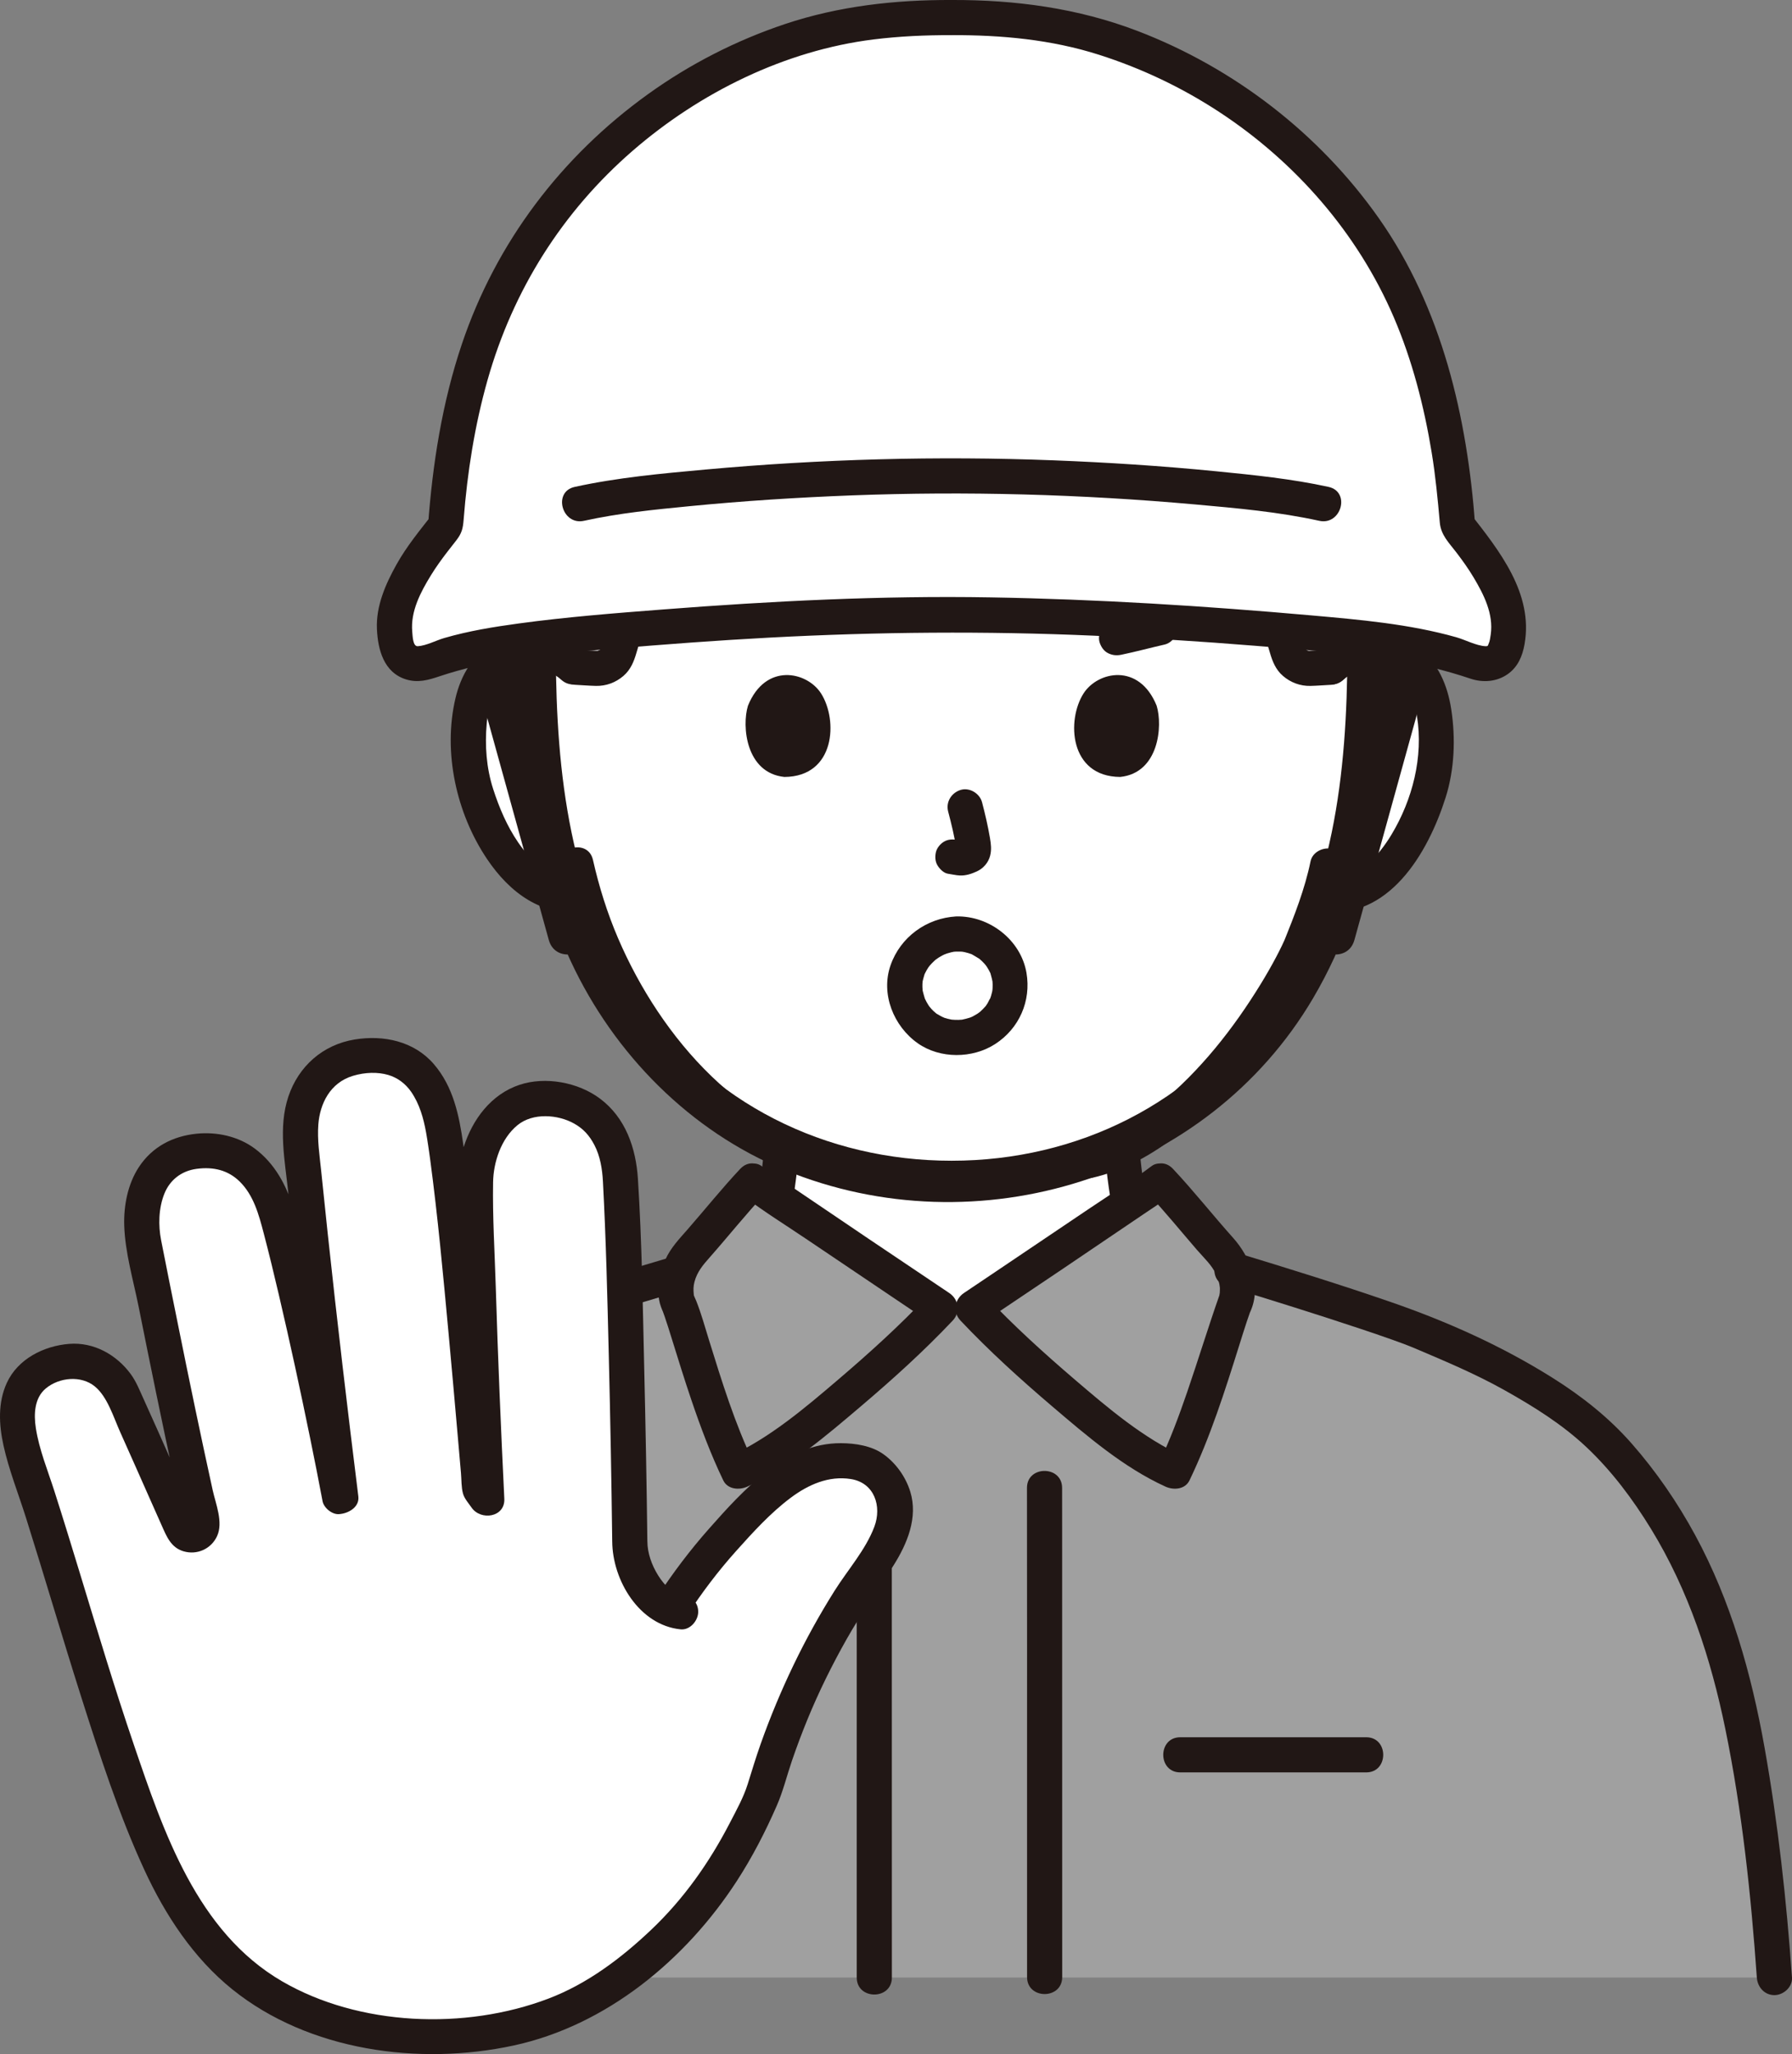 <?xml version="1.0" encoding="UTF-8"?><svg id="b" xmlns="http://www.w3.org/2000/svg" width="244.787" height="280.537" viewBox="0 0 244.787 280.537"><rect x="0" y="0" width="244.787" height="280.537" fill="#808080" stroke="none"/><defs><style>.d{fill:#fff;}.e{fill:none;}.f{fill:#a0a0a0;}.g{fill:#211715;}</style></defs><g id="c"><path class="d" d="M181.821,91.131c1.671-1.605,3.921-2.208,5.847-2.14,4.191.148,5.974,2.415,6.742,3.746,2.291,3.973,2.194,11.294.656,15.823-1.089,3.208-2.873,8.115-7.174,11.634-1.772,1.45-4.38,2.405-6.874,1.984,0,0-.24-.04-.659-.111-.791,2.614-1.768,5.176-2.365,6.419-1.8,4.885-11.991,22.386-24.73,28.421.171,2.169.469,4.215.852,6.446.661,3.657.441,6.918,5.53,8.758.219.08,7.384,3.425,12.465,5.76,0,0-.062,25.605-41.173,25.605-40.667,0-42.881-25.219-42.881-25.219,5.08-2.335,12.108-6.066,12.328-6.146,5.089-1.84,4.869-5.1,5.53-8.758.393-2.286.696-4.379.867-6.613-5.591-2.674-10.614-6.94-15.397-12.664-6.195-7.415-9.723-15.402-11.67-22.018-2.658.683-5.532-.305-7.438-1.864-4.301-3.519-6.085-8.426-7.174-11.634-1.538-4.53-1.635-11.85.656-15.823.767-1.331,2.551-3.598,6.742-3.746,1.926-.068,4.176.535,5.847,2.14,0,0-11.631-51.211,49.035-51.211s54.438,51.211,54.438,51.211Z"/><path class="g" d="M89.269,180.329c2.904-1.34,5.762-2.779,8.609-4.237.966-.495,1.93-.994,2.894-1.492.227-.117.452-.238.681-.349.102-.05.348-.143-.098.048.494-.211.997-.401,1.477-.641,2.584-1.29,4.245-3.605,4.85-6.401.709-3.275,1.161-6.688,1.459-10.02.116-1.293-1.186-2.4-2.4-2.4-1.395,0-2.284,1.104-2.4,2.4-.261,2.911-.669,5.884-1.288,8.743-.109.505-.241,1.009-.431,1.49.18-.454-.103.18-.126.222-.044.08-.525.771-.259.444-.791.972-1.788,1.308-3.063,1.9-4.162,1.931-8.157,4.222-12.328,6.146-1.177.543-1.47,2.242-.861,3.284.707,1.208,2.102,1.406,3.284.861h0Z"/><path class="g" d="M173.322,175.798c-4.334-1.993-8.615-4.165-13.02-5.995-1.087-.451-1.793-.832-2.458-1.607.284.331-.212-.331-.261-.418-.042-.074-.341-.718-.249-.488.093.235-.139-.45-.161-.526-.081-.28-.149-.564-.209-.85-.601-2.842-1.015-5.786-1.274-8.676-.116-1.291-1.02-2.4-2.4-2.4-1.209,0-2.516,1.101-2.4,2.4.297,3.314.755,6.692,1.445,9.952.6,2.838,2.262,5.179,4.889,6.48.474.235.967.439,1.46.631,1.046.408-.582-.293-.107-.058.22.109.448.204.671.307,1.034.476,2.066.956,3.098,1.434,2.85,1.322,5.7,2.644,8.554,3.957,1.177.541,2.585.334,3.284-.861.605-1.034.322-2.74-.861-3.284h0Z"/><path class="f" d="M227.859,208.021c-2.039-3.382-4.362-6.59-6.98-9.523-3.741-4.225-7.733-6.948-12.521-9.769-4.468-2.646-9.206-4.845-14.081-6.735-3.64-1.672-19.612-6.641-25.808-8.539-.376-.941-.907-1.803-1.501-2.452-2.573-2.818-5.815-6.893-8.444-9.675-1.118.855-23.899,16.172-25.626,17.33h-4.453c-1.727-1.158-24.508-16.474-25.626-17.33-2.63,2.782-5.872,6.857-8.444,9.675-.682.747-1.283,1.775-1.658,2.881l-.514.153c-6.464,1.929-20.148,5.921-24.431,7.695-11.019,4.041-18.636,7.695-25.797,12.724-7.888,5.495-12.656,12.734-16.794,23.103-5.621,20.448,19.447,52.525,38.874,52.525h178.33c-.271-3.915-.63-7.811-1.066-11.707-1.812-16.058-3.847-32.261-11.397-46.701-.652-1.238-1.339-2.458-2.061-3.656Z"/><path class="g" d="M27.493,218.198c2.079-5.181,4.616-10.352,8.182-14.686,3.402-4.134,7.604-7.263,12.162-10.017,9.054-5.471,19.128-9.226,29.193-12.377,5.253-1.645,10.536-3.192,15.81-4.765,2.953-.881,1.695-5.515-1.276-4.629-9.529,2.841-19.082,5.57-28.357,9.175-5.844,2.272-11.611,4.802-17.02,7.99-4.853,2.86-9.523,6.155-13.233,10.433-4.493,5.18-7.55,11.276-10.089,17.601-.483,1.203.527,2.636,1.676,2.952,1.369.376,2.468-.468,2.952-1.676h0Z"/><path class="g" d="M167.56,175.693c6.106,1.862,12.201,3.765,18.257,5.783,1.472.491,2.943.988,4.404,1.51.55.196,1.1.396,1.646.603.204.077.407.155.61.235.238.094.802.329.233.087,4.364,1.857,8.702,3.649,12.848,5.976,3.943,2.214,7.83,4.635,11.135,7.744,3.47,3.264,6.361,7.139,8.843,11.191,5.134,8.384,8.184,17.743,10.148,27.331,2.282,11.141,3.502,22.598,4.299,33.933.091,1.293,1.038,2.4,2.4,2.4,1.229,0,2.491-1.1,2.4-2.4-.739-10.515-1.905-21.094-3.756-31.474-1.786-10.013-4.583-19.949-9.454-28.931-2.43-4.481-5.336-8.716-8.703-12.547-3.115-3.545-6.808-6.454-10.797-8.958-6.932-4.351-14.36-7.675-22.009-10.321-7.019-2.429-14.124-4.623-21.228-6.79-2.961-.903-4.227,3.728-1.276,4.629h0Z"/><path class="g" d="M156.827,163.025c2.32,2.472,4.457,5.108,6.673,7.672.932,1.078,2.041,2.075,2.639,3.391.244.536.437,1.151.491,1.737.023.255-.008.515-.011.769-.001.101-.067.253-.088.352.012-.055.123-.29.055-.096-1.542,4.396-2.903,8.855-4.417,13.265-1.123,3.27-2.326,6.52-3.823,9.64l3.284-.861c-5.455-2.483-10.252-6.574-14.769-10.438-4.25-3.636-8.426-7.423-12.266-11.495l-.486,3.769c7.402-4.962,14.796-9.939,22.166-14.949,1.155-.785,2.345-1.539,3.46-2.381,1.033-.78,1.57-2.071.861-3.284-.595-1.017-2.243-1.647-3.284-.861-2.789,2.106-5.796,3.967-8.69,5.923-4.383,2.962-8.771,5.917-13.161,8.869-1.258.846-2.516,1.693-3.775,2.537-1.302.873-1.595,2.593-.486,3.769,3.918,4.154,8.183,8.017,12.527,11.718,4.733,4.033,9.771,8.368,15.479,10.965,1.104.502,2.679.4,3.284-.861,2.837-5.91,4.828-12.187,6.787-18.429.34-1.083.676-2.168,1.034-3.245.123-.37.252-.737.382-1.105.281-.798-.135.28.115-.283,1.546-3.481.006-7.405-2.385-10.076-2.775-3.099-5.353-6.373-8.201-9.407-2.119-2.257-5.508,1.142-3.394,3.394Z"/><path class="g" d="M101.121,159.631c-2.502,2.665-4.79,5.52-7.194,8.272-1.131,1.294-2.307,2.509-3.022,4.096-.788,1.752-1.197,3.64-.866,5.556.109.63.334,1.184.593,1.765-.011-.025-.19-.528-.035-.06.058.176.127.349.188.524.332.954.629,1.921.929,2.886.889,2.855,1.769,5.713,2.73,8.544,1.263,3.722,2.648,7.417,4.35,10.964.6,1.25,2.185,1.361,3.284.861,5.715-2.601,10.762-6.933,15.508-10.965,4.354-3.7,8.634-7.559,12.557-11.718,1.109-1.176.816-2.897-.486-3.769-7.402-4.962-14.796-9.939-22.166-14.949-1.155-.785-2.345-1.539-3.46-2.381-1.035-.782-2.684-.165-3.284.861-.719,1.23-.177,2.5.861,3.284,2.789,2.106,5.796,3.967,8.69,5.923,4.383,2.962,8.771,5.917,13.161,8.869,1.258.846,2.516,1.693,3.775,2.537l-.486-3.769c-3.845,4.076-8.035,7.861-12.295,11.495-4.528,3.863-9.337,7.952-14.799,10.438l3.284.861c-2.566-5.346-4.328-11.06-6.083-16.712-.556-1.792-1.055-3.622-1.748-5.367-.103-.26-.242-.513-.329-.779-.116-.352.042.339-.008-.115-.066-.606-.063-1.115.095-1.714.361-1.367,1.16-2.301,2.074-3.335,2.547-2.884,4.943-5.901,7.578-8.708,2.113-2.251-1.275-5.652-3.394-3.394Z"/><path class="g" d="M117.017,203.862c.023,14.547.01,29.094.011,43.641,0,7.527.001,15.055.002,22.582,0,3.089,4.8,3.094,4.8,0-.001-20.178,0-40.356-.009-60.534,0-1.896-.001-3.792-.004-5.689-.005-3.088-4.805-3.094-4.8,0h0Z"/><path class="g" d="M140.284,203.211c.023,14.667.01,29.335.011,44.002,0,7.602.001,15.205.002,22.807,0,3.089,4.8,3.094,4.8,0-.001-20.353,0-40.707-.009-61.06,0-1.917-.001-3.833-.004-5.75-.005-3.088-4.805-3.094-4.8,0h0Z"/><path class="g" d="M73.968,242.066h24.849c3.089,0,3.094-4.8,0-4.8h-24.849c-3.089,0-3.094,4.8,0,4.8h0Z"/><path class="g" d="M161.22,242.066c8.469,0,16.939,0,25.408,0,3.089,0,3.094-4.8,0-4.8-8.469,0-16.939,0-25.408,0-3.089,0-3.094,4.8,0,4.8h0Z"/><path class="d" d="M192.2,77.446c.28-2.767.357-5.519.231-8.506-.018-.433-.04-.863-.061-1.282-6.354,3.836-13.493,6.79-20.985,9.005.301.612.477.97.477.97,1.024,2.082,3.077,7.783,4.089,11.463.373,1.356,1.645,2.258,3.05,2.185l2.819-.148c1.671-1.605,3.921-2.208,5.847-2.14.863.03,1.625.151,2.296.334,1.113-4.392,1.86-8.148,2.237-11.879Z"/><path class="d" d="M67.76,77.752c-.328-3.075-.432-6.039-.315-8.813.021-.49.046-.977.072-1.453,6.485,3.956,13.801,6.984,21.482,9.239-.282.573-.446.906-.446.906-1.024,2.082-3.077,7.783-4.089,11.463-.373,1.356-1.645,2.258-3.05,2.185l-2.819-.148s-.112-.006-.262-.014c-1.669-1.595-3.912-2.194-5.832-2.126-.962.034-1.798.18-2.522.4-1.079-3.949-1.817-7.876-2.219-11.638Z"/><path class="e" d="M130.084,81.329c10.832-.031,22.59-1.12,33.894-3.697h-67.789c11.304,2.577,23.063,3.666,33.894,3.697Z"/><path class="g" d="M179.021,117.63c-.777,3.796-2.22,7.434-3.567,10.791.195-.486.084-.192-.047.091-.104.224-.207.448-.313.67-.246.514-.505,1.021-.771,1.525-.655,1.241-1.356,2.457-2.088,3.653-3.746,6.12-8.303,11.91-13.882,16.463-3.073,2.508-6.549,4.516-10.397,5.401-3.009.693-1.735,5.322,1.276,4.629,7.827-1.802,14.336-7.539,19.441-13.479,4.239-4.933,8.193-10.487,10.88-16.44.254-.562.478-1.136.717-1.704-.256.609-.036.105.031-.043.158-.347.302-.701.448-1.053.219-.529.429-1.062.63-1.598.93-2.483,1.74-5.031,2.272-7.631.26-1.269-.368-2.593-1.676-2.952-1.187-.326-2.691.4-2.952,1.676h0Z"/><path class="g" d="M76.371,118.722c1.722,7.608,4.812,14.98,9.139,21.475,4.668,7.007,10.802,13.561,18.228,17.671,3.769,2.086,7.884,3.498,12.145,4.126,1.281.189,2.579-.319,2.952-1.676.311-1.13-.386-2.762-1.676-2.952-15.376-2.263-26.874-15.581-32.732-29.227-1.477-3.441-2.601-7.041-3.427-10.692-.681-3.012-5.31-1.737-4.629,1.276h0Z"/><path class="g" d="M165.658,16.734c-18.399-11.96-42.495-13.803-62.575-4.931-16.287,7.195-29.262,21.763-34.793,38.639-4.11,12.539-4.14,25.928-.875,38.655.767,2.99,5.398,1.723,4.629-1.276-2.777-10.822-2.998-22.017-.096-32.841,2.216-8.262,6.223-16.011,11.76-22.539,5.187-6.115,11.151-11.038,18.184-14.747,9.162-4.831,19.529-6.861,29.841-6.606,11.301.279,22.032,3.635,31.502,9.791,2.598,1.689,5.006-2.465,2.423-4.145h0Z"/><path class="g" d="M192.494,89.097c1.304-5.322,2.272-10.739,2.384-16.229.107-5.266-.424-10.587-1.476-15.746-1.761-8.644-5.307-16.973-10.507-24.112-2.57-3.528-5.47-6.788-8.703-9.722-2.283-2.072-5.687,1.313-3.394,3.394,5.489,4.982,9.998,10.884,13.251,17.554,4.001,8.203,5.895,17.379,6.034,26.477.089,5.82-.835,11.471-2.217,17.109-.735,3,3.892,4.28,4.629,1.276h0Z"/><path class="e" d="M121.809,134.283c1.247-.658,3.707-1.991,8.659-1.991s7.467,1.398,8.544,2.25"/><path class="g" d="M129.52,110.846c.443,1.688.867,3.402,1.121,5.13l-.086-.638c.03.237.043.47.019.708l.086-.638c-.017.11-.041.213-.078.318l.242-.573c-.033.074-.067.137-.112.205l.375-.486c-.053.064-.103.113-.168.165l.486-.375c-.13.083-.266.151-.406.215l.573-.242c-.224.093-.445.162-.685.2l.638-.086c-.216.026-.427.024-.643-.001l.638.086c-.242-.034-.48-.093-.723-.125-.67-.09-1.239-.115-1.849.242-.498.291-.973.862-1.103,1.434-.14.614-.11,1.304.242,1.849.312.484.835,1.022,1.434,1.103.531.072,1.047.207,1.587.231.818.036,1.581-.212,2.313-.546.899-.41,1.598-1.205,1.837-2.173.202-.818.114-1.547-.025-2.367-.279-1.653-.661-3.291-1.086-4.912-.318-1.214-1.729-2.072-2.952-1.676-1.25.404-2.018,1.651-1.676,2.952h0Z"/><path class="g" d="M102.172,96.379c-.857,2.784-.298,9.189,4.976,9.734,6.971-.042,7.342-7.785,4.995-11.426-1.921-2.981-7.571-4.221-9.971,1.692Z"/><path class="g" d="M157.997,96.379c.857,2.784.299,9.189-4.976,9.733-6.971-.042-7.342-7.785-4.996-11.426,1.921-2.981,7.571-4.22,9.972,1.692Z"/><path class="g" d="M183.518,92.828c2.013-1.827,5.406-1.945,7.592-.335.09.066.514.48.778.773.188.208-.019-.04-.045-.074.077.101.155.209.222.317.119.188.236.374.344.569.635,1.144.946,2.467,1.152,3.751.89,5.541-.615,11.389-3.481,16.153-1.697,2.821-4.709,6.397-8.423,5.883-1.282-.177-2.577.311-2.952,1.676-.308,1.121.384,2.774,1.676,2.952,9.296,1.286,14.684-7.963,17.096-15.587,1.211-3.829,1.367-8.053.768-12.003-.5-3.296-1.82-6.491-4.602-8.476-4.051-2.89-9.919-2.26-13.519,1.008-2.292,2.081,1.11,5.467,3.394,3.394h0Z"/><path class="g" d="M80.045,89.433c-3.362-3.052-8.355-3.697-12.425-1.666-2.97,1.482-4.666,4.454-5.403,7.591-1.734,7.373.11,15.72,4.319,21.973,3.069,4.56,7.518,7.953,13.253,7.16,1.285-.178,1.987-1.82,1.676-2.952-.38-1.384-1.663-1.855-2.952-1.676-3.259.451-6.055-2.358-7.727-4.8-1.529-2.233-2.586-4.723-3.416-7.288-.933-2.882-1.156-5.977-.88-8.985.124-1.358.398-2.782.933-4.042.16-.376.364-.743.583-1.089.046-.073.403-.566.262-.39-.115.143.305-.323.402-.422.743-.755,2.077-1.323,3.406-1.434,1.667-.14,3.318.274,4.575,1.415,2.283,2.072,5.687-1.312,3.394-3.394h0Z"/><path class="g" d="M35.608,200.103c1.156,14.719,3.12,29.39,4.824,44.051.656,5.644,1.309,11.288,1.953,16.933.147,1.288.998,2.4,2.4,2.4,1.183,0,2.548-1.104,2.4-2.4-1.971-17.289-4.116-34.561-5.918-51.869-.316-3.036-.62-6.073-.859-9.116-.102-1.292-1.03-2.4-2.4-2.4-1.22,0-2.502,1.101-2.4,2.4h0Z"/><path class="g" d="M84.194,173.095c-6.872,2.858-13.65,5.928-20.447,8.958-6.306,2.811-12.768,5.31-19.009,8.259-6.032,2.851-11.455,6.568-15.913,11.567-4.34,4.866-7.724,10.489-10,16.598-2.877,7.725-3.338,15.99-3.921,24.134-.093,1.294,1.169,2.4,2.4,2.4,1.376,0,2.307-1.102,2.4-2.4.495-6.92.86-13.894,2.958-20.557,1.779-5.65,4.702-11.002,8.497-15.553,4.036-4.841,8.861-8.503,14.489-11.311,5.834-2.911,11.979-5.206,17.938-7.845,7.286-3.226,14.526-6.562,21.884-9.622,1.196-.497,2.051-1.59,1.676-2.952-.31-1.129-1.748-2.177-2.952-1.676h0Z"/><path class="g" d="M169.79,78.843c.143.294.272.594.407.891.164.36-.214-.521.048.115.084.204.166.408.247.612.349.879.68,1.764,1.001,2.654.717,1.987,1.392,3.994,1.977,6.025.348,1.208.8,2.327,1.778,3.171,1.049.905,2.364,1.401,3.757,1.368.938-.022,1.878-.099,2.815-.148,1.252-.066,2.46-1.057,2.4-2.4-.056-1.244-1.057-2.47-2.4-2.4-.916.048-1.833.114-2.75.144-.085.003-.179.003-.26.008-.278-.017-.252-.008.08.028-.12-.024-.239-.055-.356-.093.261.123.312.145.154.066-.082-.039-.161-.084-.237-.133-.219-.149-.201-.134.054.047-.089-.082-.173-.169-.252-.261.186.248.205.26.059.037-.121-.238-.118-.217.01.064-.052-.172-.101-.344-.15-.517-.126-.447-.258-.892-.394-1.336-1.069-3.497-2.241-7.07-3.843-10.365-.55-1.132-2.252-1.526-3.284-.861-1.161.748-1.45,2.073-.861,3.284h0Z"/><path class="g" d="M86.48,76.42c-1.602,3.295-2.774,6.868-3.843,10.365-.136.444-.268.889-.394,1.336-.049.172-.103.344-.15.517.128-.281.132-.302.01-.064-.146.223-.127.21.059-.037-.079.092-.163.179-.252.261.255-.18.273-.196.054-.047-.164.083-.599.184-.084.067-.117.038-.235.07-.356.093.332-.036.359-.045.08-.028-.07-.005-.163-.004-.241-.007-.923-.028-1.846-.097-2.769-.145-1.256-.066-2.456,1.151-2.4,2.4.061,1.357,1.055,2.329,2.4,2.4.936.049,1.874.125,2.811.147,1.394.033,2.71-.462,3.761-1.368.978-.844,1.431-1.963,1.778-3.171.575-1.998,1.238-3.973,1.942-5.929.332-.921.674-1.839,1.036-2.749.081-.205.164-.409.247-.612.262-.636-.116.245.048-.115.135-.298.264-.597.407-.891.548-1.127.344-2.647-.861-3.284-1.077-.569-2.697-.344-3.284.861h0Z"/><path class="g" d="M153.163,89.424c1.987-.411,3.944-.946,5.922-1.394,1.226-.278,2.063-1.758,1.676-2.952-.416-1.284-1.639-1.974-2.952-1.676-1.978.448-3.936.984-5.922,1.394-.567.117-1.149.615-1.434,1.103-.301.514-.429,1.273-.242,1.849.188.581.548,1.141,1.103,1.434.592.313,1.19.378,1.849.242h0Z"/><path class="g" d="M130.637,129.963c.228-.005.454.009.682.006.11-.001.511.063-.011-.019.329.052.655.125.973.222.127.039.251.086.377.127.604.195-.401-.232.155.072.319.175.621.375.935.557.322.187-.396-.364.062.047.098.088.198.173.294.264.239.227.462.47.669.727-.31-.385-.039-.031.03.075.09.138.176.279.256.424.064.116.12.236.183.353.216.405-.095-.315.093.26.104.32.162.644.24.97.089.372-.028-.576,0,.035.006.127.016.253.02.379.008.312-.013.619-.04.929.051-.578.025-.159-.015-.008-.054.204-.094.41-.156.612-.035.114-.079.226-.114.34-.163.529.194-.27.002.002-.149.212-.242.479-.38.702-.093.151-.202.291-.296.441.261-.417.142-.171.047-.068-.242.263-.476.522-.745.759-.089.078-.181.154-.273.228.476-.384.001-.02-.094.042-.227.147-.466.268-.702.401-.128.072-.52.212-.005.018-.114.043-.227.087-.342.126-.353.12-.709.197-1.072.277-.584.13.359-.004-.014.001-.158.002-.317.024-.476.028-.326.008-.649-.013-.974-.038.093.007.495.096.042,0-.168-.035-.335-.067-.501-.108s-.33-.087-.492-.141c-.119-.039-.609-.308-.175-.058-.289-.167-.58-.318-.865-.493-.37-.228-.07-.041.007.022-.154-.124-.303-.255-.446-.392-.095-.091-.188-.185-.278-.282-.057-.061-.469-.569-.132-.122-.198-.264-.377-.543-.536-.832-.096-.174-.183-.352-.266-.532.04.088.153.442.02.02-.101-.32-.185-.634-.267-.959-.11-.433-.021-.055-.01.046-.024-.2-.038-.4-.044-.601-.004-.135-.004-.27,0-.405.007-.224.058-.585-.011-.158.064-.392.172-.764.287-1.142.178-.586-.16.271.015-.058.107-.2.2-.406.316-.602.066-.111.135-.221.206-.329.113-.171.357-.444.088-.137.258-.294.518-.578.812-.837.097-.086.197-.17.298-.251-.44.349.131-.07.23-.132.304-.191.62-.358.946-.506-.528.24.066-.01.156-.039.186-.061.375-.115.565-.16.128-.03.256-.052.384-.081.276-.045.258-.044-.054.004.131-.013.262-.022.394-.027,1.251-.069,2.46-1.055,2.4-2.4-.056-1.241-1.057-2.474-2.4-2.4-4.065.223-7.64,2.813-8.986,6.679-1.363,3.917.419,8.322,3.719,10.644,3.046,2.144,7.481,2.11,10.584.1,3.278-2.123,4.923-5.873,4.267-9.717-.769-4.506-5.077-7.814-9.585-7.706-1.254.03-2.459,1.082-2.4,2.4.057,1.275,1.055,2.432,2.4,2.4Z"/><path class="g" d="M73.722,241.52h24.819c3.089,0,3.094-4.8,0-4.8h-24.819c-3.089,0-3.094,4.8,0,4.8h0Z"/><path class="d" d="M91.834,219.317c3.384-5.2,6.802-9.216,11.226-13.564,3.911-3.844,8.572-7.51,14.831-5.839.763.204,1.475.601,2.036,1.157,4.738,4.694,1.417,9.614-1.392,13.671-6.324,9.131-11.144,19.301-14.207,29.977-5.968,13.97-12.856,20.593-20.562,26.171-11.439,8.281-28.524,9.153-41.693,4.054-8.123-3.145-15.365-9.289-21.01-22.413-6.785-16.269-11.642-35.417-17.433-52.789-1.294-3.883-2.925-10.472,2.844-13.017,5.232-2.308,8.847.76,10.121,3.493,2.112,4.531,6.144,13.768,8.326,18.611.27.6.918.926,1.563.794h0c.771-.158,1.26-.926,1.089-1.694-3.141-14.065-5.225-24.619-7.933-38.179-.95-4.755.365-11.575,6.78-12.462,5.367-.742,9.582,1.924,11.477,8.865,2.576,9.435,6.425,27.313,8.479,38.235l.173-.022c-2.073-16.615-3.897-32.561-5.428-47.939-.501-5.026,1.142-11.518,8.713-12.239,5.547-.528,9.469,2.666,10.72,10.056,1.701,10.046,3.983,37.561,5.002,49.092l.933,1.351c-.816-16.725-1.169-27.25-1.533-42.703-.119-5.05,2.873-12.175,9.616-11.931,5.641.204,9.803,3.675,10.182,11.162.685,13.56,1.134,37.76,1.277,49.337v-.041c-.059,3.825,3.024,9.354,6.945,9.615"/><path class="g" d="M93.907,220.529c2.001-3.057,4.194-5.957,6.632-8.68,2.295-2.563,4.714-5.228,7.479-7.295,2.381-1.78,5.178-3.035,8.209-2.553,3.229.514,4.259,3.73,3.205,6.522-1.19,3.153-3.634,5.885-5.416,8.715-2.051,3.259-3.919,6.633-5.59,10.101-1.696,3.52-3.207,7.137-4.513,10.82-.644,1.817-1.2,3.656-1.774,5.496s-1.571,3.622-2.454,5.328c-2.805,5.42-6.307,10.384-10.745,14.589-4.09,3.876-8.723,7.379-14.05,9.399-11.416,4.328-25.836,3.736-36.342-2.363-11.638-6.757-16.209-20.41-20.31-32.456-2.602-7.643-4.918-15.38-7.27-23.103-1.162-3.814-2.331-7.626-3.547-11.422-.903-2.818-2.074-5.652-2.527-8.593-.286-1.857-.216-4.095,1.362-5.407,1.856-1.543,4.849-1.788,6.689-.281,1.731,1.417,2.537,4.159,3.499,6.301,1.3,2.895,2.583,5.798,3.869,8.7.592,1.336,1.185,2.672,1.78,4.007.662,1.482,1.254,3.01,2.977,3.516,1.849.544,3.78-.323,4.583-2.076.869-1.896-.186-4.384-.606-6.298-1.639-7.462-3.192-14.942-4.701-22.432-.787-3.905-1.586-7.808-2.345-11.718-.373-1.919-.37-4.323.479-6.383.714-1.732,2.219-3.042,4.393-3.328,2.303-.304,4.288.192,5.852,1.72,1.922,1.878,2.626,4.522,3.291,7.054.731,2.783,1.407,5.58,2.063,8.382,1.535,6.548,2.957,13.122,4.303,19.711.58,2.838,1.143,5.679,1.68,8.526.174.922,1.345,1.883,2.314,1.762l.173-.022c1.159-.145,2.576-.988,2.4-2.4-1.493-11.971-2.904-23.953-4.188-35.948-.305-2.851-.604-5.703-.894-8.556-.213-2.088-.545-4.199-.382-6.303.217-2.794,1.588-5.688,4.732-6.628,1.668-.499,3.388-.538,4.819-.12,1.245.364,2.348,1.173,3.132,2.31,1.141,1.656,1.687,3.606,2.038,5.565.112.622.207,1.247.3,1.872.049.329.097.659.144.989.023.162.158,1.146.109.782,1.052,7.876,1.778,15.8,2.51,23.711.422,4.557.825,9.116,1.223,13.675.16,1.83.318,3.66.478,5.49.077.883.037,1.914.273,2.769.196.71.765,1.33,1.175,1.924,1.256,1.818,4.597,1.343,4.472-1.211-.47-9.645-.878-19.293-1.169-28.946-.143-4.744-.448-9.532-.365-14.277.047-2.707,1.067-5.931,3.325-7.789,2.119-1.744,5.54-1.463,7.743-.228,1.235.693,2.068,1.587,2.772,2.935.787,1.506,1.074,3.273,1.165,4.974.423,7.912.607,15.84.799,23.759.206,8.478.366,16.958.471,25.438.038,3.09,4.736,3.091,4.8,0v-.041h-4.799c.023,5.315,3.698,11.454,9.344,12.015,1.292.128,2.4-1.195,2.4-2.4,0-1.405-1.105-2.271-2.4-2.4.05.005-.475-.123-.58-.168-.31-.132-.629-.331-.893-.536-.643-.5-1.169-1.172-1.598-1.859-.892-1.429-1.466-3.066-1.473-4.652-.013-3.092-4.736-3.09-4.8,0v.041h4.799c-.099-7.976-.248-15.951-.435-23.925-.2-8.529-.31-17.091-.854-25.607-.271-4.241-1.687-8.367-5.192-10.988-2.972-2.223-7.443-3.055-10.983-1.876-3.89,1.295-6.437,4.738-7.637,8.534-1.345,4.252-.688,8.979-.571,13.358.31,11.552.769,23.097,1.331,34.639l4.472-1.211-.933-1.351.328,1.211c-1.386-15.691-2.467-31.463-4.678-47.065-.557-3.93-1.353-7.858-4.025-10.952-2.702-3.128-6.856-3.995-10.795-3.355-4.354.707-7.681,3.653-9.07,7.806-1.41,4.214-.46,8.794-.015,13.084,1.437,13.854,3.052,27.69,4.775,41.511l2.4-2.4-.173.022,2.314,1.762c-1.252-6.644-2.634-13.264-4.086-19.867-1.378-6.264-2.696-12.598-4.503-18.757-.946-3.223-2.58-6.252-5.319-8.277-2.248-1.662-5.153-2.289-7.91-2.016-3.268.325-6.089,1.79-7.911,4.575-1.507,2.303-2.076,5.246-1.991,7.966.117,3.711,1.245,7.475,1.971,11.102.792,3.956,1.59,7.911,2.405,11.863.82,3.974,1.659,7.944,2.52,11.91.216.996.434,1.992.653,2.988.121.55.243,1.1.365,1.65.053.239.104.478.159.716.151.652.036.842.483.18.27-.401.438-.64.964-.488.351.101.476.612.394.081-.038-.244-.242-.539-.343-.765-.319-.713-.637-1.427-.954-2.14-1.356-3.05-2.703-6.104-4.062-9.152-.641-1.437-1.284-2.874-1.936-4.307-.517-1.137-.981-2.323-1.723-3.337-1.946-2.659-5.055-4.403-8.416-4.136-3.464.275-7.014,2.054-8.516,5.324-1.239,2.698-1.083,5.703-.459,8.541.739,3.358,2.046,6.616,3.078,9.891,2.57,8.158,4.966,16.369,7.559,24.52,2.528,7.947,5.118,15.998,8.617,23.581,2.833,6.14,6.696,12.026,12.009,16.302,10.458,8.417,25.527,10.445,38.392,7.673,12.705-2.738,23.534-11.711,30.513-22.462,2.125-3.274,3.919-6.755,5.479-10.331.856-1.961,1.362-4.07,2.055-6.096.647-1.892,1.35-3.764,2.107-5.614,1.547-3.78,3.365-7.458,5.373-11.013,1.961-3.472,4.268-6.687,6.394-10.05,1.87-2.959,3.381-6.559,2.292-10.086-.62-2.009-1.945-3.876-3.653-5.103-1.616-1.162-3.846-1.503-5.797-1.515-7.577-.046-13.402,6.445-18.028,11.668-2.596,2.931-4.958,6.062-7.102,9.337-1.697,2.592,2.458,5,4.145,2.423h0Z"/><path class="g" d="M80.367,126.894c-3.471-12.528-6.943-25.057-10.414-37.585l-1.956,3.444,5.872-.879-3.544-2.7c.044,14.542,1.445,28.852,7.676,42.179,5.899,12.615,16.281,23.157,29.229,28.461,26.295,10.771,57.68,1.072,72.146-23.499,8.44-14.336,10.229-30.825,10.279-47.142l-3.544,2.7,5.872.879-1.956-3.444c-3.471,12.528-6.943,25.057-10.414,37.585-.964,3.478,4.437,4.963,5.4,1.489,3.471-12.528,6.943-25.057,10.414-37.585.368-1.327-.455-3.22-1.956-3.444l-5.872-.879c-1.769-.265-3.538.708-3.544,2.7-.05,16.453-1.881,33.184-11.316,47.178-9.664,14.334-25.569,22.176-42.749,22.176s-33.118-7.827-42.749-22.176c-9.417-14.029-11.266-30.698-11.316-47.178-.006-1.992-1.775-2.965-3.544-2.7l-5.872.879c-1.497.224-2.321,2.126-1.956,3.444,3.471,12.528,6.943,25.057,10.414,37.585.961,3.468,6.365,1.995,5.4-1.489h0Z"/><path class="d" d="M129.989,2.401c-7.343-.045-14.833.774-20.592,2.709-13.815,4.243-26.147,13.125-34.667,24.495-9.176,12.242-12.785,27.098-13.86,42.191-2.851,3.654-4.842,5.985-6.585,10.873-.724,2.025-.385,4.978.226,6.404.487,1.131,2.071,1.991,3.779,1.369,2.206-.803,4.458-1.437,7.286-2.059,7.829-1.358,13.373-1.776,20.185-2.353,14.584-1.245,29.609-2.014,44.227-2.104,14.618.091,29.643.86,44.227,2.104,6.811.577,12.355.996,20.185,2.353,2.829.622,5.08,1.256,7.286,2.059,1.708.622,3.292-.238,3.779-1.369.611-1.426.95-4.379.226-6.404-1.742-4.888-3.734-7.218-6.585-10.873-1.075-15.093-4.684-29.949-13.86-42.191-8.52-11.371-20.852-20.252-34.667-24.495-5.759-1.935-13.249-2.754-20.592-2.709Z"/><path class="g" d="M129.989,0c-7.728-.028-15.41.827-22.759,3.285-6.658,2.227-12.989,5.462-18.689,9.559-11.871,8.532-20.77,20.264-25.447,34.14-2.696,8-4.012,16.411-4.623,24.811l.703-1.697c-1.758,2.25-3.597,4.468-4.995,6.968-1.51,2.701-2.83,5.691-2.69,8.843.126,2.826.944,5.941,3.974,6.879,1.624.503,3.039.095,4.576-.422,1.58-.531,3.188-.972,4.808-1.358,6.128-1.459,12.562-1.875,18.824-2.404,7.163-.605,14.328-1.143,21.507-1.525,14.757-.785,29.488-.906,44.252-.26,7.307.32,14.607.781,21.897,1.369,6.241.504,12.5.972,18.696,1.902,3.717.558,7.281,1.4,10.843,2.599,1.707.574,3.584.433,5.08-.613,1.396-.976,2.022-2.47,2.308-4.097,1.22-6.943-3.439-12.751-7.448-17.882l.703,1.697c-1.075-14.762-4.528-29.733-13.172-42.005-8.138-11.553-19.76-20.505-32.944-25.557C147.242,1.111,138.689-.031,129.989,0c-3.088.011-3.094,4.811,0,4.8,6.824-.025,13.622.6,20.146,2.683,5.811,1.855,11.3,4.46,16.404,7.806,10.423,6.834,18.92,16.555,23.848,28.035,2.53,5.893,4.147,12.183,5.183,18.501.52,3.168.821,6.348,1.106,9.543.152,1.704,1.233,2.737,2.237,4.049.851,1.112,1.668,2.251,2.386,3.455,1.397,2.344,2.727,4.969,2.336,7.771-.055.391-.124.94-.299,1.294-.068.137-.012.345-.425.32-1.297-.077-2.74-.872-3.994-1.227-6.396-1.807-13.17-2.396-19.773-2.981-14.583-1.292-29.196-2.212-43.836-2.462-14.91-.255-29.859.497-44.722,1.649-6.582.51-13.173,1.023-19.716,1.914-3.445.469-6.857,1.02-10.2,1.993-1.118.325-2.437,1.044-3.6,1.114-.673.04-.699-1.323-.758-1.977-.251-2.783,1.133-5.399,2.551-7.709.671-1.094,1.424-2.135,2.203-3.153.413-.539.835-1.07,1.253-1.605.764-.98.92-1.635,1.016-2.87.5-6.436,1.506-12.835,3.266-19.052,3.47-12.258,10.201-22.961,19.833-31.311,9.162-7.942,20.795-13.692,32.891-15.193,3.536-.439,7.104-.597,10.666-.584,3.089.011,3.093-4.789,0-4.8Z"/><path class="g" d="M79.773,71.129c4.807-1.053,9.511-1.517,14.425-1.997,7.358-.719,14.743-1.191,22.13-1.473,15.655-.596,31.35-.161,46.954,1.238,5.745.515,11.333,1.006,16.928,2.232,3.011.66,4.297-3.967,1.276-4.629-5.029-1.102-10.21-1.625-15.326-2.132-7.405-.733-14.837-1.213-22.273-1.5-15.863-.613-31.768-.172-47.578,1.265-5.941.54-11.975,1.089-17.811,2.368-3.016.661-1.74,5.289,1.276,4.629h0Z"/></g></svg>